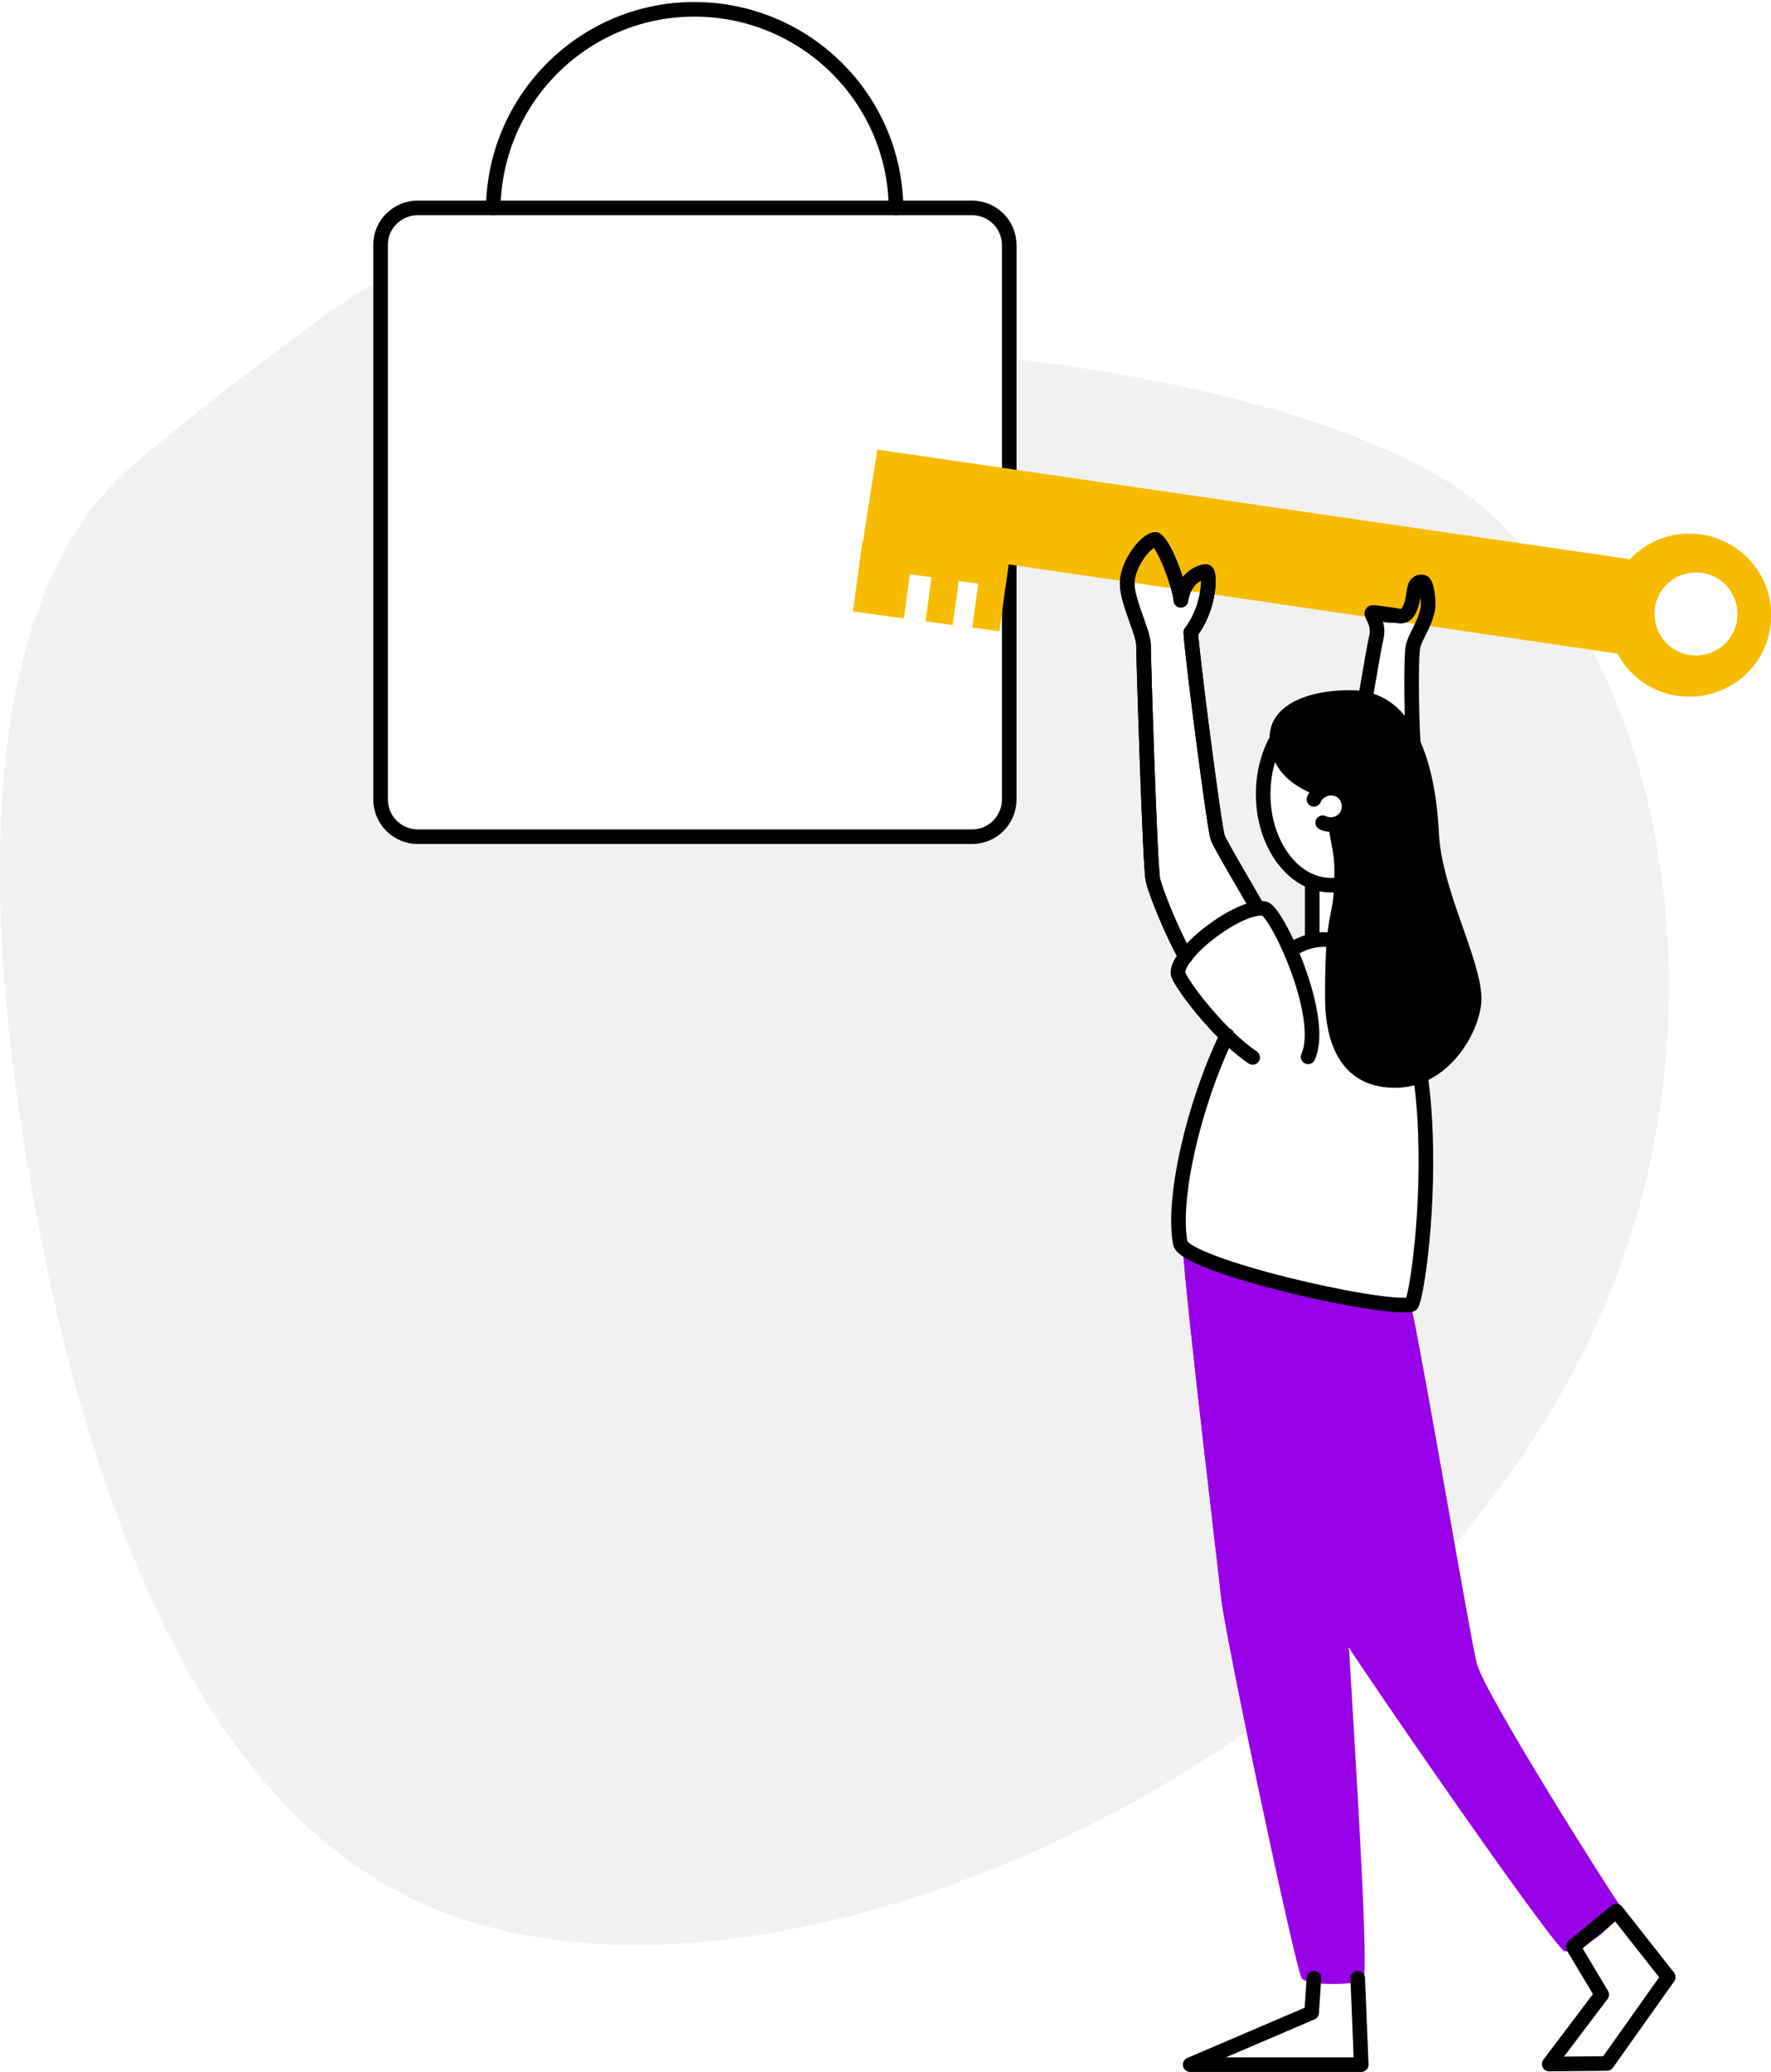 <?xml version="1.0" encoding="utf-8"?>
<!-- Generator: Adobe Illustrator 25.0.0, SVG Export Plug-In . SVG Version: 6.00 Build 0)  -->
<svg version="1.1" id="Layer_1" xmlns="http://www.w3.org/2000/svg" xmlns:xlink="http://www.w3.org/1999/xlink" x="0px" y="0px"
	 viewBox="0 0 303.4 354.8" style="enable-background:new 0 0 303.4 354.8;" xml:space="preserve">
<style type="text/css">
	.st0{fill:none;}
	.st1{fill:#949494;}
	.st2{fill:#F1F1F1;}
	.st3{fill:#9800E8;}
	.st4{fill:none;stroke:#000000;stroke-width:2.5;stroke-linecap:round;stroke-linejoin:round;}
	.st5{fill:url(#SVGID_1_);}
	.st6{fill:#F7BC00;}
</style>
<pattern  y="354.8" width="12" height="12" patternUnits="userSpaceOnUse" id="New_Pattern_3" viewBox="2 -14 12 12" style="overflow:visible;">
	<g>
		<rect x="2" y="-14" class="st0" width="12" height="12"/>
		<rect x="2" y="-14" class="st0" width="12" height="12"/>
		<rect x="2" y="-14" class="st0" width="12" height="12"/>
		<rect x="2" y="-14" class="st0" width="12" height="12"/>
		<rect x="2" y="-14" class="st0" width="12" height="12"/>
		<circle class="st1" cx="14" cy="-5" r="2"/>
		<circle class="st1" cx="8" cy="-2" r="2"/>
		<circle class="st1" cx="2" cy="-5" r="2"/>
		<circle class="st1" cx="14" cy="-11" r="2"/>
		<circle class="st1" cx="8" cy="-8" r="2"/>
		<circle class="st1" cx="2" cy="-11" r="2"/>
		<circle class="st1" cx="8" cy="-14" r="2"/>
	</g>
</pattern>
<g id="Layer_1-2">
	<g id="Layer_2-2">
		<g id="vector">
			<path class="st2" d="M244,106.2c-0.7,1.7-1.6,2.9-1.9,4.4s-0.3,9-0.1,13.8c2.8,4.5,4.1,11,4.5,18.1c0.5,9.8,7.2,21.6,7.2,28.5
				c0,4.4-3.7,12-10.3,14.5c2.1,16.9-0.7,36.5-1.7,38c1.3,6,4.7,25.5,7.5,41c15.8-18.4,27.2-39.4,32.7-62
				c7.8-31.7,4.1-66.6-9.8-92.4L244,106.2z"/>
			<path class="st3" d="M277.5,326.3c-1.5-2-23.1-36.1-24.5-41.4c-1.2-4.8-9.1-51.6-11.3-61.5l0,0c-2.4,0.2-4.8,0-7.2-0.5
				c-10.6,8.9-8.3,50.7-7.6,52.7c0.9,2.4,37.9,56.1,41.1,58.6C271.3,334.2,278,329.2,277.5,326.3z"/>
			<path class="st3" d="M240.4,223.5c-7.5,0-34.1-6.2-37.8-9.9c0.4,8.1,5.9,53.8,6.6,60.3c0.8,7,12.8,63.5,13.8,64.9
				s9.1,1.1,10.5,0.4s-2.7-58.9-2.7-63.1C230.8,272.2,240.7,236.6,240.4,223.5z"/>
			<path class="st2" d="M254.9,87.6c-16.5-14.9-55.2-23.2-80.9-26.1v31.2l20.6,2.6c1-1.6,2.4-2.8,3.2-2.8c1,1,1.7,2.3,2.2,3.6
				l34.7,4.7v-0.4c0-1.8,1.5-3.3,3.3-3.3c0,0,0,0,0,0h0.4c1.8,0,3.3,1.5,3.3,3.3l0,0v1.4h0.3c0.2-1.1,0.4-2.3,1.7-2.1
				c0.4,0.1,0.6,1.2,0.8,2.4l25,3.4C265.6,98.9,260.6,92.8,254.9,87.6z"/>
			<path class="st2" d="M203,100.6l-1.3-0.2c0.3,0.8,0.4,1.6,0.5,2.5C202.4,102.1,202.6,101.3,203,100.6z"/>
			<path class="st2" d="M235.1,105l-28.3-3.9c-0.3,2.6-1.3,5.1-2.9,7.2c0.1,3.1,4,33.4,4.6,35.1c0.5,1.4,4.8,8.5,6.8,12.1
				c0.4-0.1,0.8-0.1,1.2,0c0.9,0.1,2.7,3.1,4.5,7.1c1.1-0.8,2.4-1.3,3.7-1.6v-10c-4.9-1.8-8.5-7.9-8.5-15c0-2.6,0.5-5.1,1.4-7.5
				c-0.2-0.8-0.3-1.5-0.3-2.3c0-4.8,5.1-8.1,13.9-8.1c0.9,0,1.8,0.1,2.7,0.3c0.7-4.1,1.4-8.3,1.7-9.3
				C236.4,106.7,234.6,105.1,235.1,105z"/>
			<path class="st2" d="M202.6,213.6c-0.2-0.2-0.4-0.4-0.4-0.7c-1.4-7.4,2.1-23.3,8-35.7c-4.5-4.4-8.2-9.7-8.3-10.6
				c0.1-1.1,0.5-2.1,1.2-2.9c-2-3.4-5.2-11.1-5.6-13.2c-0.5-2.4-1.6-37.9-1.6-40.1s-2.8-7.4-2.8-10.6c0-0.3,0-0.5,0.1-0.8L174,96.8
				v36.8c0,5-4,9-9,9l-91,1c-5,0-9-4-9-9v-8V48.1c-6.6,2.8-39.7,28.8-44.8,33.9C-3.5,105.7-3.4,154.4,5.5,204.1
				s26.7,100.4,62.2,119.6s88.8,6.9,130.9-17.6c5.1-3,10.1-6.2,14.9-9.5c-2.2-10.8-4-20-4.3-22.6C208.5,267.5,203,221.7,202.6,213.6
				z"/>
			<path class="st2" d="M231.1,282.2c0,0.2,0,0.4,0,0.5l0.2-0.2L231.1,282.2z"/>
			<path class="st4" d="M238.1,97.1h0.4c1.8,0,3.3,1.5,3.3,3.3v1.7c0,1.8-1.5,3.3-3.3,3.3h-0.4c-1.8,0-3.3-1.5-3.3-3.3v-1.7
				C234.8,98.6,236.3,97.1,238.1,97.1z"/>
			<line class="st4" x1="224.8" y1="161.1" x2="224.8" y2="151.1"/>
			<path class="st4" d="M71.6,35.6h94.9c3.5,0,6.4,2.8,6.4,6.4v94.9c0,3.5-2.8,6.4-6.4,6.4H71.6c-3.5,0-6.4-2.8-6.4-6.4V41.9
				C65.2,38.4,68.1,35.6,71.6,35.6z"/>
			<pattern  id="SVGID_1_" xlink:href="#New_Pattern_3" patternTransform="matrix(-0.204 0 0 -0.204 -9786.669 -9608.034)">
			</pattern>
			<path class="st5" d="M126.9,84.3c2.9-2.7,3.1-7.2,0.4-10.1s-7.2-3.1-10.1-0.4c-2.9,2.7-3.1,7.2-0.4,10.1c0.1,0.2,0.3,0.3,0.4,0.4
				l-5.5,22.4h20.7L126.9,84.3z"/>
			<path class="st4" d="M84.5,35.6c0.3-19.1,16-34.3,35-34c18.7,0.3,33.8,15.4,34,34"/>
			<ellipse class="st4" cx="228" cy="136" rx="11.6" ry="15.6"/>
			<path class="st4" d="M210.2,177.3c-5.9,12.3-9.4,28.2-8,35.6c0.7,3.8,34.4,11.6,39.6,10.5c1.8-2.5,9.3-62.5-15.3-62.5
				c-1.9,0.1-3.7,0.7-5.3,1.8"/>
			<path class="st4" d="M224.1,181c3.1-6.9-5.4-25-7.5-25.4c-4.3-0.7-15.1,7.6-14.8,11.1c0.1,1.2,6.6,10.2,12.8,14.4"/>
			<polygon class="st6" points="147.8,93 150.3,77 283.5,96.4 280.9,112.5 			"/>
			
				<rect x="145.4" y="95.1" transform="matrix(0.135 -0.991 0.991 0.135 32.248 235.97)" class="st6" width="11.9" height="8.8"/>
			
				<rect x="155.8" y="98.6" transform="matrix(0.135 -0.991 0.991 0.135 39.813 247.495)" class="st6" width="11.9" height="4.7"/>
			<path class="st4" d="M242.2,128.2c-0.3-1.9-0.6-15.7-0.1-17.6s1.9-3.4,2.5-6.3c0.2-1-0.1-4.4-0.8-4.6c-1.5-0.3-1.5,1.3-1.7,2.5
				c-0.7,4.1-2.3,3.3-3,3.2s-3.1-0.5-3.9-0.5s1.2,1.6,0.6,4.2c-0.5,2-2.7,15.6-3.2,17.8C234.3,127.1,242.2,128.2,242.2,128.2z"/>
			
				<rect x="163.8" y="99.7" transform="matrix(0.135 -0.991 0.991 0.135 45.642 256.336)" class="st6" width="11.9" height="4.7"/>
			
				<rect x="157.9" y="84.2" transform="matrix(0.135 -0.991 0.991 0.135 42.418 242.281)" class="st6" width="4.2" height="25.3"/>
			<path class="st6" d="M291.3,91.5c-7.7-1-14.7,4.3-15.7,12s4.3,14.7,12,15.7c7.6,1,14.7-4.3,15.7-11.9
				C304.4,99.6,299,92.6,291.3,91.5C291.4,91.5,291.4,91.5,291.3,91.5z M297.6,106.1c-0.5,3.9-4.1,6.6-8,6.1c-3.9-0.5-6.6-4.1-6.1-8
				c0.5-3.9,4.1-6.6,8-6.1c0,0,0,0,0,0l0,0C295.4,98.6,298.1,102.2,297.6,106.1z"/>
			<path class="st4" d="M276.9,327.3l8.9,11.3l-10.5,14.8l-9.9,0.1l9-11.9l-4.9-8.2L276.9,327.3z"/>
			<polyline class="st4" points="232.6,338.8 233.2,353.6 203.9,353.6 224.7,344.7 225.1,338.8 			"/>
			<path class="st4" d="M203.1,163.8c-2-3.4-5.2-11.1-5.6-13.2c-0.5-2.4-1.6-37.9-1.6-40.1s-2.8-7.4-2.8-10.6s3.2-7.5,4.9-7.5
				c1.8,1.2,4.2,8.6,4.3,10.4c0.6-4,3.5-4.9,4.3-4.9s0.7,6.2-2.6,10.4c0.1,3.1,4,33.4,4.6,35.1c0.5,1.4,4.8,8.5,6.8,12.1"/>
			<path class="st4" d="M203.1,163.8c-2-3.4-5.2-11.1-5.6-13.2c-0.5-2.4-1.6-37.9-1.6-40.1s-2.8-7.4-2.8-10.6s3.2-7.5,4.9-7.5
				c1.8,1.2,4.2,8.6,4.3,10.4c0.6-4,3.5-4.9,4.3-4.9s0.7,6.2-2.6,10.4c0.1,3.1,4,33.4,4.6,35.1c0.5,1.4,4.8,8.5,6.8,12.1"/>
			<path d="M246.5,142.5c-0.7-13.2-4.8-24.3-15.1-24.3c-8.8,0-13.9,3.3-13.9,8.1s3,8,8,9.9c1-1.4,3-1.6,4.4-0.6c1.4,1,1.6,3,0.6,4.4
				c-0.6,0.8-1.5,1.2-2.5,1.2c-0.1,0-0.3,0-0.4,0c0.3,3.4,1,4.5,1,7.9c0,9.7-1.6,4.9-1.6,21.6c0,10.1,4.2,15.6,12,15.6
				c9.4,0,14.8-10,14.8-15.3C253.7,164.1,246.9,152.3,246.5,142.5z"/>
			<path class="st4" d="M225.1,136.9c0.7-1.6,2.5-2.3,4.1-1.7s2.3,2.5,1.7,4.1c-0.7,1.6-2.5,2.3-4.1,1.7l-0.2-0.1"/>
		</g>
	</g>
</g>
</svg>
